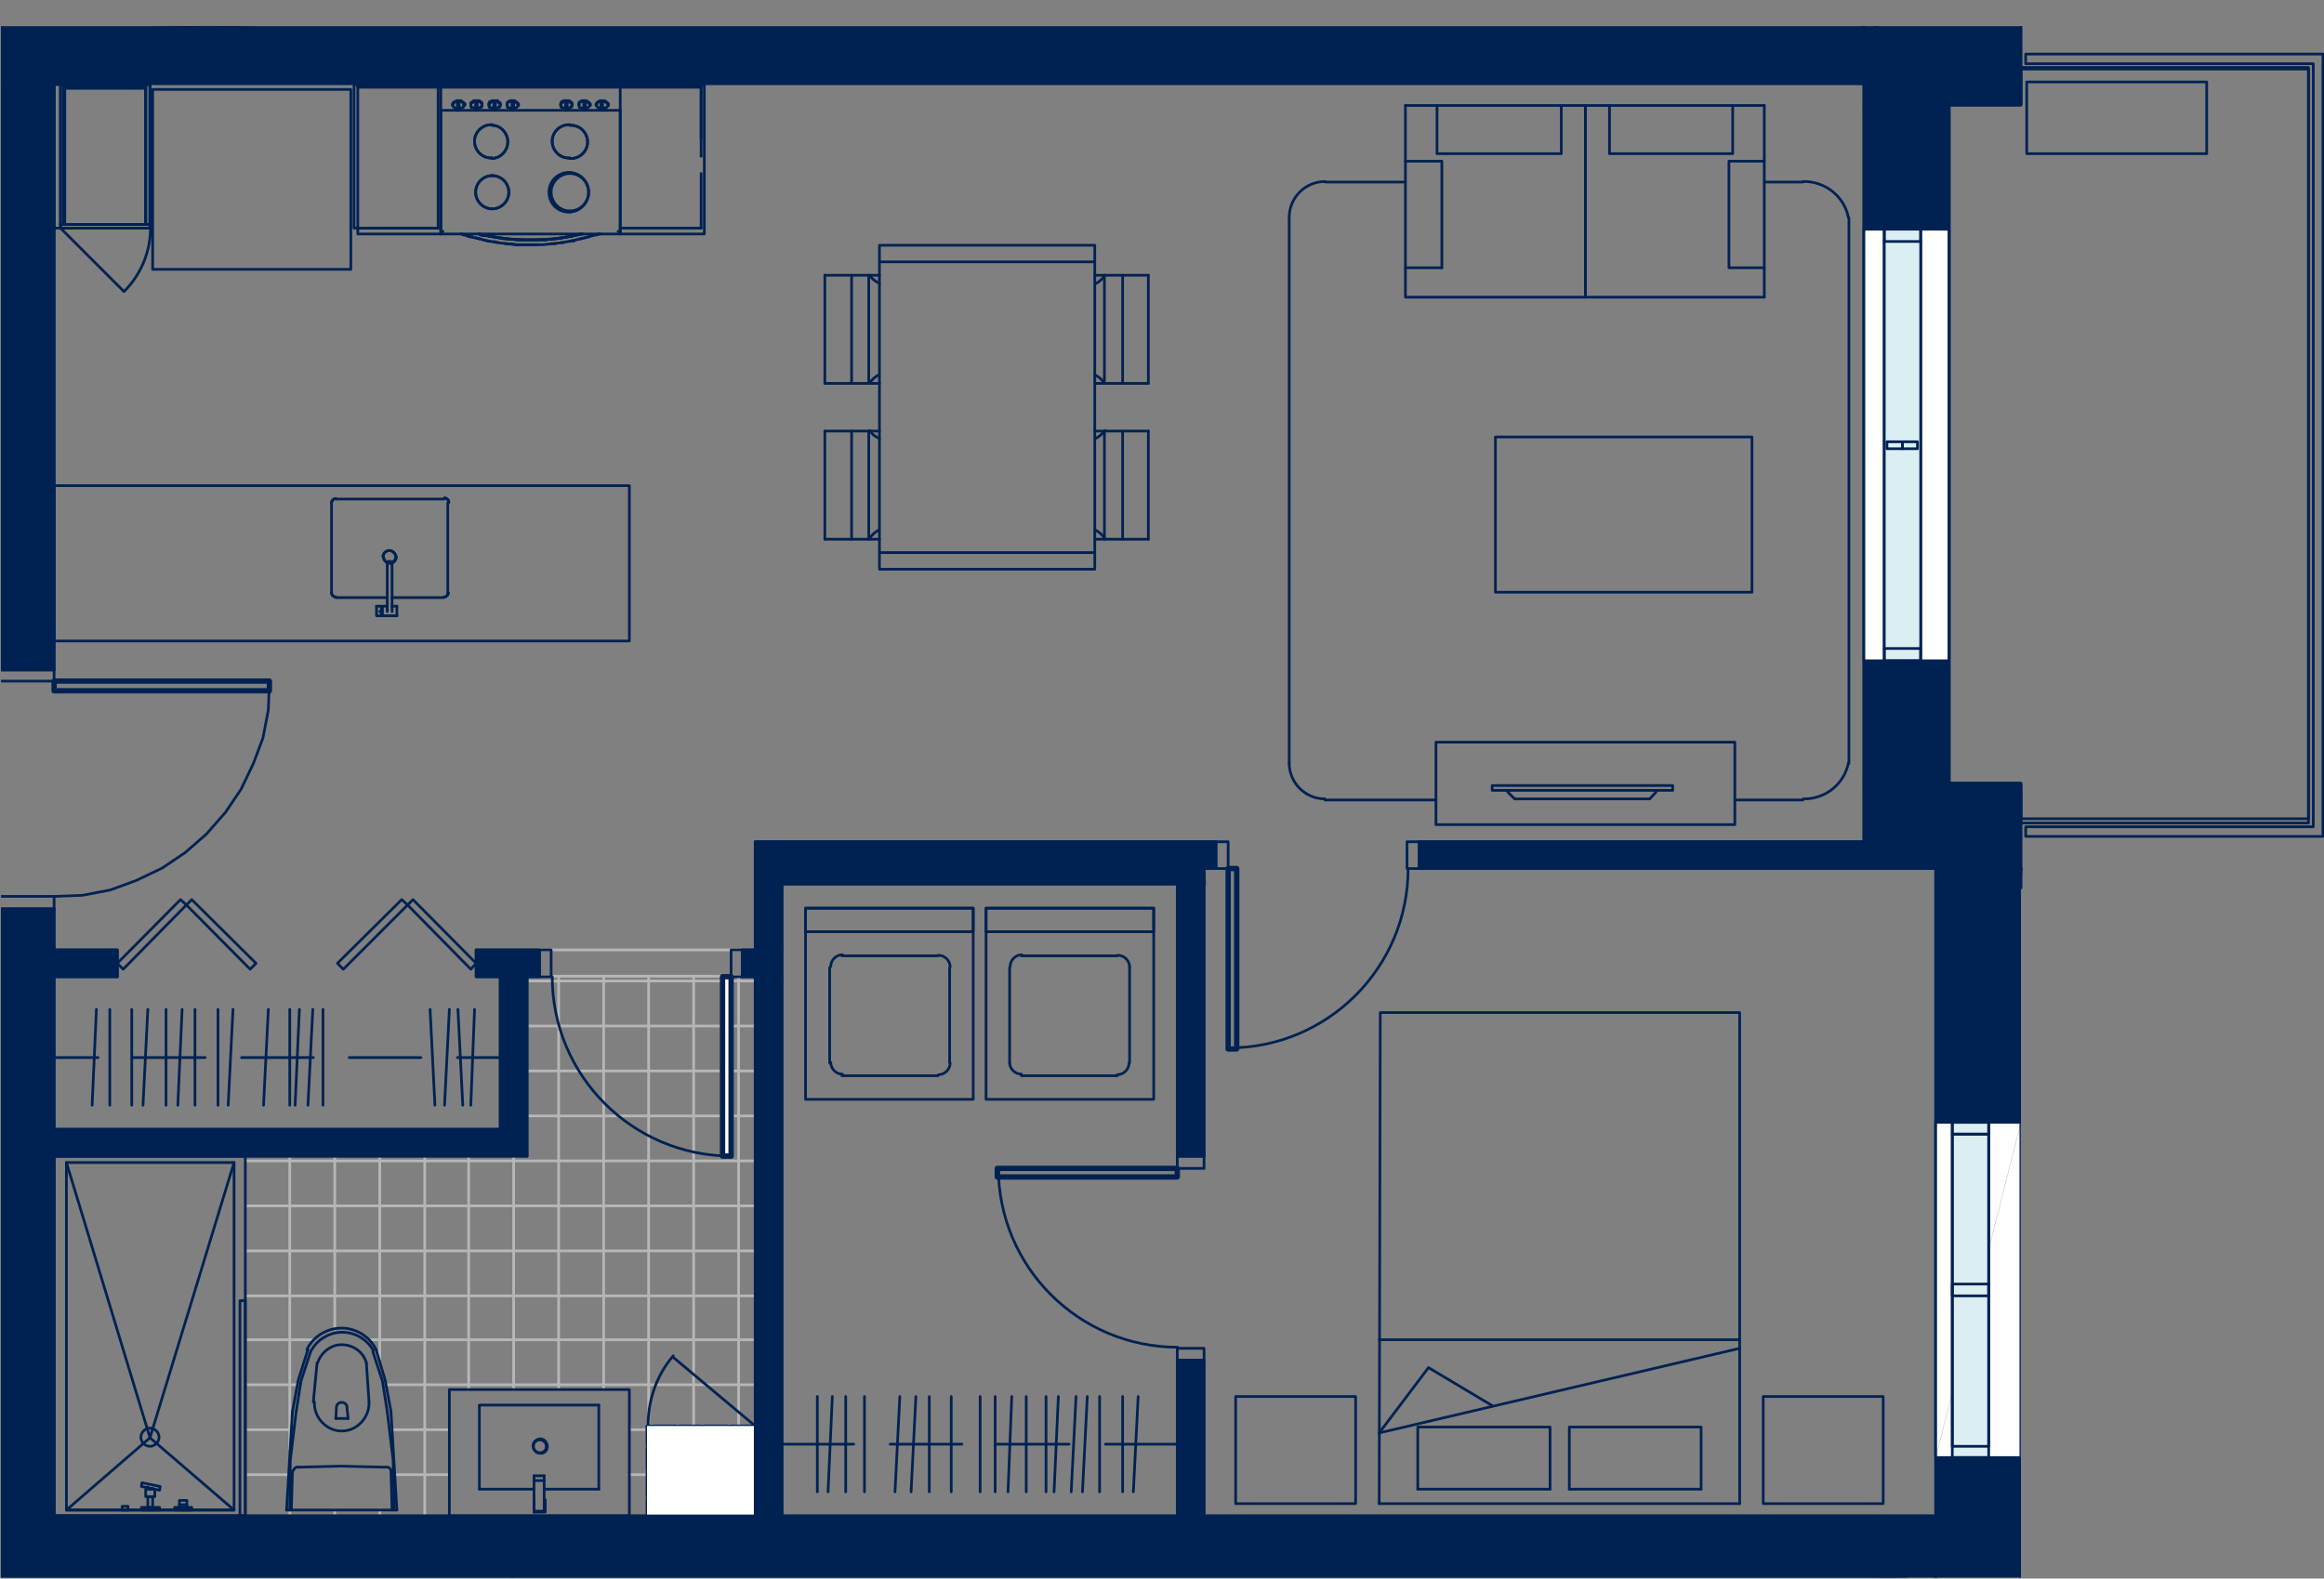 <?xml version="1.0" encoding="UTF-8"?> <!-- Generator: Adobe Illustrator 25.2.3, SVG Export Plug-In . SVG Version: 6.00 Build 0) --> <svg xmlns="http://www.w3.org/2000/svg" xmlns:xlink="http://www.w3.org/1999/xlink" version="1.1" id="Calque_1" x="0px" y="0px" viewBox="0 0 433.9 294.8" style="enable-background:new 0 0 433.9 294.8;" xml:space="preserve"><rect x="0" y="0" width="433.9" height="294.8" fill="#808080" stroke="none"/> <style type="text/css"> .st0{clip-path:url(#SVGID_2_);} .st1{fill:none;stroke:#B7B6B6;stroke-width:0.5;stroke-linecap:round;stroke-linejoin:round;} .st2{fill:none;stroke:#002252;stroke-width:0.5;stroke-linecap:round;stroke-linejoin:round;} .st3{fill:#FFFFFF;stroke:#002252;stroke-linecap:round;stroke-linejoin:round;} .st4{fill:none;stroke:#002252;stroke-linecap:round;stroke-linejoin:round;} .st5{fill:none;stroke:#C1BB50;stroke-width:0.72;stroke-linecap:round;stroke-linejoin:round;} .st6{fill:#002252;} .st7{fill:none;} .st8{fill:#FFFFFF;} .st9{fill:#DBEEF1;stroke:#002252;stroke-width:0.5;stroke-linecap:round;stroke-linejoin:round;} </style> <g id="Calque_2_1_"> <g id="Calque_1-2"> <g> <g> <defs> <polyline id="SVGID_1_" points="377.3,294.6 377.3,166 436.2,166.2 436.2,0.2 377.8,0.2 377.8,4.9 0.2,4.9 0.2,294.6 377.3,294.6 "></polyline> </defs> <clipPath id="SVGID_2_"> <use xlink:href="#SVGID_1_" style="overflow:visible;"></use> </clipPath> <g class="st0"> <line class="st1" x1="45.8" y1="216.8" x2="141" y2="216.8"></line> <line class="st1" x1="45.8" y1="225.2" x2="71.1" y2="225.2"></line> <polyline class="st1" points="71.1,225.2 96.8,225.2 141,225.2 "></polyline> <line class="st1" x1="45.8" y1="233.6" x2="71.1" y2="233.6"></line> <polyline class="st1" points="141,233.6 96.8,233.6 70.9,233.6 "></polyline> <polyline class="st1" points="141,242 109,242 58.4,242 45.8,242 "></polyline> <line class="st1" x1="45.8" y1="250.2" x2="58.7" y2="250.2"></line> <line class="st1" x1="68.9" y1="250.2" x2="141" y2="250.2"></line> <line class="st1" x1="45.8" y1="258.6" x2="55.5" y2="258.6"></line> <line class="st1" x1="72.1" y1="258.6" x2="141" y2="258.6"></line> <line class="st1" x1="45.8" y1="267" x2="54.2" y2="267"></line> <line class="st1" x1="117.5" y1="267" x2="141" y2="267"></line> <line class="st1" x1="73.2" y1="267" x2="83.9" y2="267"></line> <line class="st1" x1="45.8" y1="275.4" x2="53.7" y2="275.4"></line> <line class="st1" x1="117.5" y1="275.4" x2="141" y2="275.4"></line> <line class="st1" x1="73.9" y1="275.4" x2="83.9" y2="275.4"></line> <line class="st1" x1="54.1" y1="283.1" x2="54.1" y2="282"></line> <line class="st1" x1="54.1" y1="270.6" x2="54.1" y2="215.9"></line> <line class="st1" x1="62.5" y1="283.1" x2="62.5" y2="282"></line> <polyline class="st1" points="62.5,248.2 62.5,243.8 62.5,233.6 62.5,215.9 "></polyline> <line class="st1" x1="70.9" y1="283.1" x2="70.9" y2="282"></line> <polyline class="st1" points="70.9,215.9 70.9,233.6 70.9,243.8 70.9,253.8 "></polyline> <polyline class="st1" points="79.3,215.9 79.3,218 79.3,243.8 79.3,283.1 "></polyline> <polyline class="st1" points="87.5,259.5 87.5,243.8 87.5,218 87.5,215.9 "></polyline> <polyline class="st1" points="95.9,215.9 95.9,218 95.9,243.8 95.9,259.5 "></polyline> <polyline class="st1" points="104.3,259.5 104.3,243.8 104.3,233.6 104.3,215.9 "></polyline> <line class="st1" x1="112.7" y1="259.5" x2="112.7" y2="215.9"></line> <line class="st1" x1="121.1" y1="283.1" x2="121.1" y2="215.9"></line> <line class="st1" x1="129.5" y1="283.1" x2="129.5" y2="215.9"></line> <line class="st1" x1="137.9" y1="283.1" x2="137.9" y2="215.9"></line> <line class="st1" x1="137.9" y1="3.7" x2="137.9" y2="0.2"></line> <line class="st1" x1="146.3" y1="3.7" x2="146.3" y2="2.6"></line> <line class="st1" x1="154.7" y1="3.7" x2="154.7" y2="2.6"></line> <line class="st1" x1="163.1" y1="3.7" x2="163.1" y2="0.2"></line> <polyline class="st1" points="100.7,177.4 138.6,177.4 138.6,182.3 100.7,182.3 100.7,177.4 "></polyline> <line class="st1" x1="98.4" y1="183.2" x2="141" y2="183.2"></line> <line class="st1" x1="98.4" y1="191.6" x2="141" y2="191.6"></line> <line class="st1" x1="98.4" y1="200" x2="141" y2="200"></line> <line class="st1" x1="98.4" y1="208.4" x2="141" y2="208.4"></line> <line class="st1" x1="104.3" y1="215.9" x2="104.3" y2="182.4"></line> <line class="st1" x1="112.7" y1="215.9" x2="112.7" y2="182.4"></line> <line class="st1" x1="121.1" y1="215.9" x2="121.1" y2="182.4"></line> <line class="st1" x1="129.5" y1="215.9" x2="129.5" y2="182.4"></line> <line class="st1" x1="137.9" y1="215.9" x2="137.9" y2="182.4"></line> <polyline class="st2" points="29.9,277.6 29.8,278.3 26.4,277.6 26.5,276.9 29.9,277.6 "></polyline> <path class="st2" d="M27.6,277.7c0,0.2,0.3,0.4,0.5,0.4c0.1,0,0.2-0.1,0.3-0.2"></path> <polyline class="st2" points="28.9,279.5 28.9,278.1 27.2,278.1 27.2,279.5 28.9,279.5 "></polyline> <polyline class="st2" points="28.5,281.5 28.5,279.5 27.6,279.5 27.6,281.5 28.5,281.5 "></polyline> <polyline class="st2" points="29.8,282 29.8,281.5 26.4,281.5 26.4,282 29.8,282 "></polyline> <polyline class="st2" points="33.5,281.5 33.5,280.2 34.9,280.2 34.9,281.5 33.5,281.5 "></polyline> <polyline class="st2" points="32.6,282 32.6,281.5 35.8,281.5 35.8,282 32.6,282 "></polyline> <line class="st2" x1="33.5" y1="281" x2="34.9" y2="281"></line> <polyline class="st2" points="23.9,282 23.9,281.3 22.8,281.3 22.8,282 23.9,282 "></polyline> <path class="st2" d="M28,270.1c0.9,0,1.7-0.8,1.7-1.7c0-0.9-0.8-1.7-1.7-1.7c-0.9,0-1.7,0.8-1.7,1.7S27.1,270.1,28,270.1 L28,270.1"></path> <polyline class="st2" points="43.7,282 28,268.5 12.4,282 "></polyline> <polyline class="st2" points="43.7,217.1 28,268.5 12.4,217.1 "></polyline> <line class="st2" x1="45.8" y1="215.9" x2="10.1" y2="215.9"></line> <line class="st2" x1="45.8" y1="283.1" x2="10.1" y2="283.1"></line> <polyline class="st2" points="45.8,215.9 45.8,283.1 10.1,283.1 10.1,215.9 45.8,215.9 "></polyline> <polyline class="st2" points="43.7,217.1 43.7,282 12.4,282 12.4,217.1 43.7,217.1 "></polyline> <line class="st2" x1="12.4" y1="282" x2="43.7" y2="282"></line> <line class="st2" x1="44.8" y1="283.1" x2="45.8" y2="283.1"></line> <polyline class="st2" points="45.8,242.9 45.8,283.1 44.8,283.1 44.8,242.9 45.8,242.9 "></polyline> <polyline class="st2" points="168.5,0.2 168.5,3.7 201.9,3.7 201.9,0.2 "></polyline> <polyline class="st2" points="173.5,1.5 172.1,1.1 171.2,0.2 "></polyline> <polyline class="st2" points="199.2,0.2 198.4,1.1 196.9,1.5 173.5,1.5 "></polyline> <polyline class="st2" points="169.9,0.2 169.9,3.7 169.2,3.7 169.2,0.2 "></polyline> <polyline class="st3" points="136.5,182.4 134.9,182.4 134.9,215.9 136.5,215.9 136.5,182.4 "></polyline> <path class="st2" d="M103.1,182.4c0,18.5,15,33.5,33.5,33.5"></path> <polyline class="st2" points="138.6,177.4 136.5,177.4 136.5,182.4 138.6,182.4 138.6,177.4 "></polyline> <polyline class="st2" points="102.9,177.4 100.7,177.4 100.7,182.4 102.9,182.4 102.9,177.4 "></polyline> <line class="st2" x1="257.5" y1="267.6" x2="324.8" y2="251.8"></line> <line class="st2" x1="324.8" y1="250.2" x2="257.5" y2="250.2"></line> <polyline class="st2" points="257.5,267.6 266.7,255.4 278.6,262.5 "></polyline> <polyline class="st2" points="293,278.1 293,266.5 317.6,266.5 317.6,278.1 "></polyline> <polyline class="st2" points="289.4,278.1 289.4,266.5 264.7,266.5 264.7,278.1 "></polyline> <polyline class="st2" points="324.8,280.8 324.8,189.1 257.7,189.1 257.5,280.8 "></polyline> <polyline class="st2" points="253.1,260.8 230.7,260.8 230.7,280.8 253.1,280.8 253.1,260.8 "></polyline> <polyline class="st2" points="329.2,260.8 351.6,260.8 351.6,280.8 329.2,280.8 329.2,260.8 "></polyline> <line class="st2" x1="324.8" y1="280.8" x2="257.5" y2="280.8"></line> <line class="st2" x1="293" y1="278.1" x2="317.6" y2="278.1"></line> <line class="st2" x1="289.4" y1="278.1" x2="264.7" y2="278.1"></line> <line class="st2" x1="173.5" y1="260.8" x2="173.5" y2="278.6"></line> <line class="st2" x1="212.5" y1="260.8" x2="211.6" y2="278.6"></line> <line class="st2" x1="146" y1="269.7" x2="159.4" y2="269.7"></line> <line class="st2" x1="166.2" y1="269.7" x2="179.6" y2="269.7"></line> <line class="st2" x1="186.2" y1="269.7" x2="199.6" y2="269.7"></line> <line class="st2" x1="206.4" y1="269.7" x2="219.8" y2="269.7"></line> <line class="st2" x1="168" y1="260.8" x2="167.1" y2="278.6"></line> <line class="st2" x1="183" y1="260.8" x2="183" y2="278.6"></line> <line class="st2" x1="185.8" y1="260.8" x2="185.8" y2="278.6"></line> <line class="st2" x1="177.6" y1="260.8" x2="177.6" y2="278.6"></line> <line class="st2" x1="188.9" y1="260.8" x2="188.2" y2="278.6"></line> <line class="st2" x1="191.6" y1="260.8" x2="191.6" y2="278.6"></line> <line class="st2" x1="197.6" y1="260.8" x2="196.8" y2="278.6"></line> <line class="st2" x1="195.3" y1="260.8" x2="195.3" y2="278.6"></line> <line class="st2" x1="161.4" y1="260.8" x2="161.4" y2="278.6"></line> <line class="st2" x1="171" y1="260.8" x2="170.1" y2="278.6"></line> <line class="st2" x1="200.9" y1="260.8" x2="200" y2="278.6"></line> <line class="st2" x1="209.6" y1="260.8" x2="209.6" y2="278.6"></line> <line class="st2" x1="203" y1="260.8" x2="202.1" y2="278.6"></line> <line class="st2" x1="205.3" y1="260.8" x2="205.3" y2="278.6"></line> <line class="st2" x1="157.9" y1="260.8" x2="157.9" y2="278.6"></line> <line class="st2" x1="152.6" y1="260.8" x2="152.6" y2="278.6"></line> <line class="st2" x1="155.4" y1="260.8" x2="154.6" y2="278.6"></line> <polyline class="st2" points="150.4,205.3 181.7,205.3 181.7,169.6 150.4,169.6 150.4,205.3 "></polyline> <polyline class="st2" points="181.7,169.6 150.4,169.6 150.4,174 181.7,174 181.7,169.6 "></polyline> <path class="st2" d="M177.4,180.6c0-1.2-1-2.2-2.2-2.2"></path> <line class="st2" x1="177.3" y1="180.7" x2="177.3" y2="198.5"></line> <path class="st2" d="M175.2,200.7c1.2,0,2.2-1,2.2-2.2"></path> <line class="st2" x1="175.1" y1="200.9" x2="157.2" y2="200.9"></line> <path class="st2" d="M155.1,198.4c0,1.2,1,2.2,2.2,2.2l0,0"></path> <line class="st2" x1="154.9" y1="198.5" x2="154.9" y2="180.7"></line> <path class="st2" d="M157.3,178.3c-1.2,0-2.2,1-2.2,2.2l0,0"></path> <line class="st2" x1="157.2" y1="178.5" x2="175.1" y2="178.5"></line> <polyline class="st2" points="184.1,205.3 215.4,205.3 215.4,169.6 184.1,169.6 184.1,205.3 "></polyline> <polyline class="st2" points="215.4,169.6 184.1,169.6 184.1,174 215.4,174 215.4,169.6 "></polyline> <path class="st2" d="M210.9,180.6c0-1.2-1-2.2-2.2-2.2l0,0"></path> <line class="st2" x1="210.9" y1="180.7" x2="210.9" y2="198.5"></line> <path class="st2" d="M208.6,200.7c1.2,0,2.2-1,2.2-2.2l0,0"></path> <line class="st2" x1="208.6" y1="200.9" x2="190.7" y2="200.9"></line> <path class="st2" d="M188.5,198.4c0,1.2,1,2.2,2.2,2.2"></path> <line class="st2" x1="188.5" y1="198.5" x2="188.5" y2="180.7"></line> <path class="st2" d="M190.8,178.3c-1.2,0-2.2,1-2.2,2.2"></path> <line class="st2" x1="190.7" y1="178.5" x2="208.6" y2="178.5"></line> <line class="st2" x1="36.4" y1="188.5" x2="36.4" y2="206.4"></line> <line class="st2" x1="10.1" y1="197.5" x2="18.3" y2="197.5"></line> <line class="st2" x1="24.9" y1="197.5" x2="38.3" y2="197.5"></line> <line class="st2" x1="45.1" y1="197.5" x2="58.5" y2="197.5"></line> <line class="st2" x1="65.2" y1="197.5" x2="78.6" y2="197.5"></line> <line class="st2" x1="85.4" y1="197.5" x2="93.4" y2="197.5"></line> <line class="st2" x1="43.5" y1="188.5" x2="42.6" y2="206.4"></line> <line class="st2" x1="40.7" y1="188.5" x2="40.7" y2="206.4"></line> <line class="st2" x1="50.1" y1="188.5" x2="49.2" y2="206.4"></line> <line class="st2" x1="54.1" y1="188.5" x2="54.1" y2="206.4"></line> <line class="st2" x1="58.4" y1="188.5" x2="57.5" y2="206.4"></line> <line class="st2" x1="55.9" y1="188.5" x2="55.1" y2="206.4"></line> <line class="st2" x1="60.3" y1="188.5" x2="60.3" y2="206.4"></line> <line class="st2" x1="31" y1="188.5" x2="31" y2="206.4"></line> <line class="st2" x1="34" y1="188.5" x2="33.2" y2="206.4"></line> <polyline class="st2" points="75,168 76.1,169 64.1,181 63,179.9 75,168 "></polyline> <polyline class="st2" points="77.1,168 76.1,169 87.9,181 88.9,179.9 77.1,168 "></polyline> <polyline class="st2" points="35.8,168 34.8,169 46.7,181 47.8,179.9 35.8,168 "></polyline> <polyline class="st2" points="33.7,168 34.8,169 23,181 21.9,179.9 33.7,168 "></polyline> <line class="st2" x1="83.9" y1="188.5" x2="83" y2="206.4"></line> <line class="st2" x1="88.6" y1="188.5" x2="87.9" y2="206.4"></line> <line class="st2" x1="27.6" y1="188.5" x2="26.7" y2="206.4"></line> <line class="st2" x1="24.6" y1="188.5" x2="24.6" y2="206.4"></line> <line class="st2" x1="18" y1="188.5" x2="17.2" y2="206.4"></line> <line class="st2" x1="20.5" y1="188.5" x2="20.5" y2="206.4"></line> <path class="st2" d="M164.1,70c-0.7,0.3-1.3,0.9-1.8,1.6"></path> <path class="st2" d="M162.4,51.4c0.4,0.7,1.1,1.2,1.8,1.5"></path> <polyline class="st2" points="164.2,51.4 162.2,51.4 159,51.4 157.1,51.4 154,51.4 "></polyline> <polyline class="st2" points="164.2,71.6 162.2,71.6 159,71.6 157.1,71.6 154,71.6 "></polyline> <line class="st2" x1="159" y1="51.4" x2="159" y2="71.6"></line> <line class="st2" x1="162.2" y1="51.4" x2="162.2" y2="71.6"></line> <line class="st2" x1="154" y1="51.4" x2="154" y2="71.6"></line> <path class="st2" d="M164.1,99c-0.7,0.3-1.3,0.9-1.8,1.6"></path> <path class="st2" d="M162.4,80.4c0.4,0.7,1.1,1.2,1.8,1.5"></path> <polyline class="st2" points="164.2,80.5 162.2,80.5 159,80.5 157.1,80.5 154,80.5 "></polyline> <polyline class="st2" points="164.2,100.7 162.2,100.7 159,100.7 157.1,100.7 154,100.7 "></polyline> <line class="st2" x1="159" y1="80.5" x2="159" y2="100.7"></line> <line class="st2" x1="162.2" y1="80.5" x2="162.2" y2="100.7"></line> <line class="st2" x1="154" y1="80.5" x2="154" y2="100.7"></line> <line class="st2" x1="204.4" y1="48.9" x2="164.2" y2="48.9"></line> <line class="st2" x1="204.4" y1="103.2" x2="164.2" y2="103.2"></line> <polyline class="st2" points="204.4,45.8 164.2,45.8 164.2,106.3 204.4,106.3 204.4,45.8 "></polyline> <path class="st2" d="M206.2,71.6c-0.4-0.7-1-1.2-1.8-1.6"></path> <path class="st2" d="M204.5,53c0.7-0.3,1.3-0.9,1.8-1.6"></path> <polyline class="st2" points="204.4,51.4 206.2,51.4 209.6,51.4 211.4,51.4 214.4,51.4 "></polyline> <polyline class="st2" points="204.4,71.6 206.2,71.6 209.6,71.6 211.4,71.6 214.4,71.6 "></polyline> <line class="st2" x1="209.6" y1="51.4" x2="209.6" y2="71.6"></line> <line class="st2" x1="206.2" y1="51.4" x2="206.2" y2="71.6"></line> <line class="st2" x1="214.4" y1="51.4" x2="214.4" y2="71.6"></line> <path class="st2" d="M206.2,100.5c-0.4-0.7-1.1-1.2-1.8-1.6"></path> <path class="st2" d="M204.5,81.9c0.7-0.3,1.3-0.9,1.8-1.5"></path> <polyline class="st2" points="204.4,80.5 206.2,80.5 209.6,80.5 211.4,80.5 214.4,80.5 "></polyline> <polyline class="st2" points="204.4,100.7 206.2,100.7 209.6,100.7 211.4,100.7 214.4,100.7 "></polyline> <line class="st2" x1="209.6" y1="80.5" x2="209.6" y2="100.7"></line> <line class="st2" x1="206.2" y1="80.5" x2="206.2" y2="100.7"></line> <line class="st2" x1="214.4" y1="80.5" x2="214.4" y2="100.7"></line> <polyline class="st2" points="268.1,138.6 323.9,138.6 323.9,154 268.1,154 268.1,138.6 "></polyline> <line class="st2" x1="268.1" y1="149.4" x2="247.4" y2="149.4"></line> <path class="st2" d="M240.7,142.5c0,3.7,3,6.7,6.7,6.7"></path> <line class="st2" x1="240.7" y1="142.6" x2="240.7" y2="40.7"></line> <path class="st2" d="M247.4,33.9c-3.7,0-6.7,3-6.7,6.7"></path> <line class="st2" x1="247.4" y1="34" x2="262.4" y2="34"></line> <polyline class="st2" points="279.2,81.6 279.2,110.6 327.1,110.6 327.1,81.6 279.2,81.6 "></polyline> <line class="st2" x1="323.9" y1="149.4" x2="336.6" y2="149.4"></line> <path class="st2" d="M336.6,149.2c4.1,0.1,7.7-2.7,8.5-6.7"></path> <line class="st2" x1="345.2" y1="142.6" x2="345.2" y2="40.7"></line> <path class="st2" d="M345.1,40.6c-0.8-4-4.4-6.8-8.5-6.7"></path> <line class="st2" x1="336.6" y1="34" x2="329.4" y2="34"></line> <polyline class="st2" points="278.6,147.6 312.3,147.6 312.3,146.7 278.6,146.7 278.6,147.6 "></polyline> <polyline class="st2" points="309.2,147.6 309.2,147.9 308,149.2 295.3,149.2 282.8,149.2 281.5,147.9 281.5,147.6 "></polyline> <polyline class="st4" points="229.3,162.2 230.9,162.2 230.9,195.9 229.3,195.9 229.3,162.2 "></polyline> <path class="st2" d="M229.4,195.7c18.5,0,33.5-15,33.5-33.5"></path> <polyline class="st2" points="227,157.2 229.3,157.2 229.3,162.2 227,162.2 227,157.2 "></polyline> <polyline class="st2" points="262.7,157.2 265,157.2 265,162.2 262.7,162.2 262.7,157.2 "></polyline> <polyline class="st4" points="10.1,127.2 10.1,129 50.3,129 50.3,127.2 10.1,127.2 "></polyline> <polyline class="st2" points="50.3,127.2 50.1,132.6 49.1,137.8 47.3,142.6 45,147.4 42.1,151.7 38.5,155.8 34.6,159.2 30.3,162.1 25.5,164.4 20.6,166.2 15.4,167.2 10.1,167.4 "></polyline> <polyline class="st2" points="0.2,127.2 10.1,127.2 10.1,125.1 0.2,125.1 "></polyline> <polyline class="st2" points="0.2,169.8 10.1,169.8 10.1,167.4 0.2,167.4 "></polyline> <line class="st2" x1="95.6" y1="287.4" x2="95.6" y2="294.5"></line> <line class="st2" x1="73.2" y1="282" x2="73" y2="274.7"></line> <line class="st2" x1="68.9" y1="261.8" x2="68.4" y2="254.5"></line> <line class="st2" x1="65" y1="264.9" x2="64.8" y2="263.1"></line> <line class="st2" x1="74.1" y1="282" x2="53.5" y2="282"></line> <path class="st2" d="M73,274.6c-0.1-0.4-0.5-0.7-0.9-0.6"></path> <line class="st2" x1="74.1" y1="282" x2="73" y2="263.6"></line> <polyline class="st2" points="73.6,282 73.4,272.7 72.3,263.6 "></polyline> <polyline class="st2" points="73,263.6 71.9,257.7 70.2,252 "></polyline> <polyline class="st2" points="72.3,263.6 71.4,257.9 69.6,252.4 "></polyline> <polyline class="st2" points="55.3,263.6 54.2,272.7 54.1,282 "></polyline> <line class="st2" x1="54.6" y1="263.6" x2="53.5" y2="282"></line> <line class="st2" x1="62.7" y1="264.9" x2="62.8" y2="263.1"></line> <line class="st2" x1="54.4" y1="282" x2="54.6" y2="274.7"></line> <path class="st2" d="M55.7,274c-0.4-0.1-0.8,0.2-0.9,0.6"></path> <polyline class="st2" points="58,252.4 56.2,257.9 55.3,263.6 "></polyline> <polyline class="st2" points="57.5,252 55.7,257.7 54.6,263.6 "></polyline> <line class="st2" x1="58.5" y1="261.8" x2="59.2" y2="254.5"></line> <polyline class="st2" points="71.9,274 63.7,273.8 55.5,274 "></polyline> <path class="st2" d="M58.7,261.8c-0.1,1.9,0.9,3.7,2.5,4.7s3.6,1,5.2,0s2.6-2.8,2.5-4.7"></path> <path class="st2" d="M68.4,254.5c-0.7-2.5-3.4-3.9-5.9-3.2c-1.5,0.5-2.7,1.7-3.2,3.2"></path> <path class="st2" d="M64.8,262.9c0-0.6-0.4-1-1-1s-1,0.4-1,1"></path> <path class="st2" d="M69.7,252.2c-1.8-3.2-5.9-4.4-9.1-2.5c-1.1,0.6-1.9,1.5-2.5,2.5"></path> <path class="st2" d="M70.2,252c-1.8-3.6-6.2-5-9.7-3.2c-1.4,0.7-2.5,1.8-3.2,3.2"></path> <line class="st2" x1="62.7" y1="264.9" x2="65" y2="264.9"></line> <line class="st2" x1="296" y1="55.5" x2="296" y2="19.7"></line> <polyline class="st2" points="269.2,50 269.2,30.1 262.4,30.1 "></polyline> <polyline class="st2" points="268.3,19.7 268.3,28.7 291.5,28.7 291.5,19.7 "></polyline> <polyline class="st2" points="329.4,55.5 262.4,55.5 262.4,19.7 "></polyline> <line class="st2" x1="296" y1="19.7" x2="296" y2="55.5"></line> <line class="st2" x1="269.2" y1="50" x2="262.4" y2="50"></line> <line class="st2" x1="329.4" y1="19.7" x2="262.4" y2="19.7"></line> <polyline class="st2" points="329.4,50 322.8,50 322.8,30.1 329.4,30.1 "></polyline> <polyline class="st2" points="323.5,19.7 323.5,28.7 300.5,28.7 300.5,19.7 "></polyline> <line class="st2" x1="329.4" y1="19.7" x2="329.4" y2="55.5"></line> <line class="st2" x1="85.5" y1="188.5" x2="86.4" y2="206.4"></line> <line class="st2" x1="80.3" y1="188.5" x2="81.2" y2="206.4"></line> <line class="st2" x1="161.2" y1="2.6" x2="161" y2="0.2"></line> <polyline class="st2" points="161.9,0.2 162.1,2.6 141.3,2.6 "></polyline> <line class="st2" x1="161.5" y1="2.6" x2="161.4" y2="0.2"></line> <line class="st2" x1="142" y1="0.2" x2="141.9" y2="2.6"></line> <line class="st2" x1="141.5" y1="0.2" x2="141.3" y2="2.6"></line> <line class="st2" x1="142.2" y1="2.6" x2="142.4" y2="0.2"></line> <line class="st2" x1="220.5" y1="0.2" x2="220.5" y2="3.7"></line> <line class="st2" x1="264.5" y1="0.2" x2="264.5" y2="1.5"></line> <line class="st2" x1="331.6" y1="1.5" x2="331.6" y2="0.2"></line> <polyline class="st2" points="237.7,0.2 237.7,1.5 260,1.5 260,0.2 "></polyline> <polyline class="st2" points="358.6,0.2 358.6,1.5 336,1.5 336,0.2 "></polyline> <line class="st2" x1="331.6" y1="1.5" x2="264.5" y2="1.5"></line> <polyline class="st4" points="219.8,218.2 219.8,219.8 186.2,219.8 186.2,218.2 219.8,218.2 "></polyline> <path class="st2" d="M186.4,218.1c0,18.5,15,33.5,33.5,33.5"></path> <polyline class="st2" points="224.8,215.9 224.8,218.2 219.8,218.2 219.8,215.9 224.8,215.9 "></polyline> <polyline class="st2" points="224.8,251.8 224.8,254 219.8,254 219.8,251.8 224.8,251.8 "></polyline> <polyline class="st2" points="10.1,0.2 10.1,2.2 0.2,2.2 "></polyline> <path class="st2" d="M73.9,103.9c-0.1-0.6-0.6-1.1-1.3-1.1c-0.6,0.1-1,0.5-1.1,1.1"></path> <path class="st2" d="M71.6,103.9c-0.1,0.6,0.4,1.2,1.1,1.3s1.2-0.4,1.3-1.1c0-0.1,0-0.1,0-0.2"></path> <line class="st2" x1="70.9" y1="114.2" x2="70.9" y2="114.2"></line> <line class="st2" x1="71.2" y1="113.2" x2="70.3" y2="113.2"></line> <polyline class="st2" points="70.3,113.2 70.3,115 71.2,115 71.2,113.2 "></polyline> <line class="st2" x1="71.4" y1="113.4" x2="71.2" y2="113.4"></line> <line class="st2" x1="71.2" y1="115" x2="71.4" y2="115"></line> <polyline class="st2" points="72.3,105.4 72.3,105.6 72.3,105.7 72.3,105.9 72.3,106.1 72.3,106.3 72.3,106.5 72.3,106.6 72.3,106.8 72.3,107 72.3,107.2 72.3,107.3 72.3,107.5 72.3,107.7 72.3,107.9 72.3,108.1 72.3,108.2 72.3,108.4 72.3,108.6 72.3,108.8 72.3,109 72.3,109.1 72.3,109.3 72.3,109.5 72.3,109.7 72.3,109.8 72.3,110 72.3,110.2 72.3,110.4 72.3,110.6 72.3,110.8 72.3,110.9 72.3,111.1 72.3,111.3 72.3,111.5 72.3,111.6 72.3,111.8 72.3,112 72.3,112.2 72.3,112.4 72.3,112.5 72.3,112.7 72.3,112.9 72.3,113.1 72.3,113.2 72.3,113.4 72.3,113.6 72.3,113.8 72.3,114 72.3,114.2 "></polyline> <polyline class="st2" points="73.2,114.2 73.2,114 73.2,113.8 73.2,113.6 73.2,113.4 73.2,113.2 73.2,113.1 73.2,112.9 73.2,112.7 73.2,112.5 73.2,112.4 73.2,112.2 73.2,112 73.2,111.8 73.2,111.6 73.2,111.5 73.2,111.3 73.2,111.1 73.2,110.9 73.2,110.8 73.2,110.6 73.2,110.4 73.2,110.2 73.2,110 73.2,109.8 73.2,109.7 73.2,109.5 73.2,109.3 73.2,109.1 73.2,109 73.2,108.8 73.2,108.6 73.2,108.4 73.2,108.2 73.2,108.1 73.2,107.9 73.2,107.7 73.2,107.5 73.2,107.3 73.2,107.2 73.2,107 73.2,106.8 73.2,106.6 73.2,106.5 73.2,106.3 73.2,106.1 73.2,105.9 73.2,105.7 73.2,105.6 73.2,105.4 "></polyline> <path class="st2" d="M73.2,105.2c0-0.2-0.3-0.4-0.5-0.4s-0.3,0.2-0.4,0.4"></path> <line class="st2" x1="71.4" y1="115" x2="74.1" y2="115"></line> <line class="st2" x1="74.1" y1="113.2" x2="73.2" y2="113.2"></line> <polyline class="st2" points="72.3,113.2 71.4,113.2 71.4,115 "></polyline> <line class="st2" x1="74.1" y1="113.2" x2="74.1" y2="115"></line> <path class="st2" d="M73.1,105c0.5-0.1,0.8-0.6,0.8-1.1"></path> <path class="st2" d="M71.6,103.9c0,0.5,0.3,1,0.8,1.1"></path> <path class="st2" d="M73.9,103.9c-0.1-0.6-0.6-1.1-1.3-1.1c-0.6,0.1-1,0.5-1.1,1.1"></path> <path class="st2" d="M61.9,110.7c0,0.4,0.4,0.8,0.8,0.8l0,0"></path> <path class="st2" d="M82.9,111.5c0.4,0,0.8-0.4,0.8-0.8l0,0"></path> <path class="st2" d="M83.8,93.8c0-0.4-0.4-0.8-0.8-0.8l0,0"></path> <path class="st2" d="M62.7,93.1c-0.4,0-0.8,0.4-0.8,0.8l0,0"></path> <polyline class="st2" points="10.1,90.7 10.1,119.7 117.5,119.7 117.5,90.7 10.1,90.7 "></polyline> <line class="st2" x1="83.6" y1="93.9" x2="83.6" y2="110.8"></line> <path class="st2" d="M82.9,111.5c0.4,0,0.8-0.4,0.8-0.8l0,0"></path> <line class="st2" x1="82.9" y1="111.6" x2="73.2" y2="111.6"></line> <line class="st2" x1="72.3" y1="111.6" x2="62.7" y2="111.6"></line> <path class="st2" d="M61.9,110.7c0,0.4,0.4,0.8,0.8,0.8l0,0"></path> <line class="st2" x1="61.9" y1="110.8" x2="61.9" y2="93.9"></line> <path class="st2" d="M62.7,93.1c-0.4,0-0.8,0.4-0.8,0.8l0,0"></path> <line class="st2" x1="62.7" y1="93.2" x2="82.9" y2="93.2"></line> <path class="st2" d="M83.8,93.8c0-0.4-0.4-0.8-0.8-0.8l0,0"></path> <line class="st2" x1="130.9" y1="15.8" x2="130.9" y2="29.2"></line> <line class="st2" x1="130.9" y1="15.8" x2="130.9" y2="25.8"></line> <line class="st2" x1="130.9" y1="32.4" x2="130.9" y2="42.6"></line> <line class="st2" x1="28" y1="41.9" x2="11.3" y2="41.9"></line> <line class="st2" x1="12.1" y1="15.8" x2="12.1" y2="41.9"></line> <line class="st2" x1="27.2" y1="16.5" x2="12.1" y2="16.5"></line> <line class="st2" x1="27.2" y1="41.9" x2="27.2" y2="15.8"></line> <polyline class="st2" points="11.3,42.6 28,42.6 28,15.8 "></polyline> <path class="st2" d="M23.2,54.4c3.1-3.1,4.9-7.4,4.9-11.8"></path> <line class="st2" x1="11.3" y1="42.6" x2="23.1" y2="54.4"></line> <line class="st2" x1="115.8" y1="42.6" x2="130.9" y2="42.6"></line> <line class="st2" x1="67.1" y1="42.6" x2="82.3" y2="42.6"></line> <polyline class="st2" points="11.3,15.8 11.3,42.6 28,42.6 28,15.8 11.3,15.8 "></polyline> <polyline class="st2" points="27.2,16.3 27.2,41.9 11.9,41.9 11.9,16.3 27.2,16.3 "></polyline> <polyline class="st2" points="27.2,16.3 11.9,16.3 11.9,15.8 27.2,15.8 27.2,16.3 "></polyline> <polyline class="st2" points="28,41.9 27.2,41.9 27.2,15.8 28,15.8 28,41.9 "></polyline> <polyline class="st2" points="11.9,15.8 11.9,41.9 11.3,41.9 11.3,15.8 11.9,15.8 "></polyline> <polyline class="st2" points="11.3,41.9 28,41.9 28,42.6 11.3,42.6 11.3,41.9 "></polyline> <polyline class="st2" points="81.8,16.3 81.8,42.6 66.8,42.6 "></polyline> <polyline class="st2" points="130.9,15.8 66.8,15.8 66.8,16.3 130.9,16.3 130.9,15.8 "></polyline> <polyline class="st2" points="66.8,15.8 66.1,15.8 66.1,42.6 66.8,42.6 66.8,15.8 "></polyline> <polyline class="st2" points="11.3,15.8 10.1,15.8 10.1,42.6 11.3,42.6 "></polyline> <line class="st2" x1="131.5" y1="15.8" x2="130.9" y2="15.8"></line> <polyline class="st2" points="115.8,20.6 115.8,43.7 131.5,43.7 131.5,15.8 "></polyline> <polyline class="st2" points="66.8,42.6 66.8,43.7 82.3,43.7 82.3,20.6 "></polyline> <line class="st2" x1="112.2" y1="20.6" x2="112.5" y2="20.6"></line> <polyline class="st2" points="112.5,19 112.5,19.4 112.5,19.7 112.5,20.6 "></polyline> <polyline class="st2" points="112.5,19 112.2,19 112.2,19.4 112.2,19.7 112.2,20.6 "></polyline> <line class="st2" x1="111.3" y1="19.4" x2="111.3" y2="19.6"></line> <line class="st2" x1="113.6" y1="19.6" x2="113.6" y2="19.4"></line> <polyline class="st2" points="111.3,19.6 111.3,19.7 111.5,19.9 111.6,20.1 111.8,20.1 112,20.3 112.2,20.3 "></polyline> <polyline class="st2" points="112.5,20.3 112.9,20.3 112.9,20.1 113.1,20.1 113.2,20.1 113.4,19.9 113.6,19.7 113.6,19.6 113.4,19.4 113.4,19.2 113.2,19.2 113.1,19 112.9,19 112.7,19 112.4,19 112.2,19 112,19 111.8,19 111.6,19.2 111.5,19.2 111.5,19.4 111.3,19.6 "></polyline> <polyline class="st2" points="113.6,19.6 113.6,19.4 113.4,19.2 113.2,19 113.1,19 112.9,18.8 112.7,18.8 112.5,18.8 112.4,18.8 112.2,18.8 112,18.8 111.8,19 111.6,19 111.5,19.2 111.3,19.4 111.3,19.6 "></polyline> <line class="st2" x1="109" y1="20.6" x2="109.3" y2="20.6"></line> <polyline class="st2" points="109.3,19 109.3,19.4 109.3,19.7 109.3,20.6 "></polyline> <polyline class="st2" points="109.3,19 109,19 109,19.4 109,19.7 109,20.6 "></polyline> <line class="st2" x1="108.1" y1="19.4" x2="108.1" y2="19.6"></line> <line class="st2" x1="110.2" y1="19.6" x2="110.2" y2="19.4"></line> <polyline class="st2" points="108.1,19.6 108.1,19.7 108.1,19.9 108.2,20.1 108.4,20.1 108.6,20.1 108.8,20.3 109,20.3 "></polyline> <polyline class="st2" points="109.3,20.3 109.5,20.3 109.7,20.1 109.8,20.1 110,19.9 110.2,19.7 110.2,19.6 110,19.4 110,19.2 109.8,19.2 109.7,19 109.5,19 109.3,19 109.1,19 109,19 108.6,19 108.4,19 108.2,19.2 108.1,19.4 108.1,19.6 "></polyline> <polyline class="st2" points="110.2,19.6 110.2,19.4 110,19.2 109.8,19 109.7,19 109.5,18.8 109.3,18.8 109.1,18.8 109,18.8 108.8,18.8 108.6,18.8 108.4,19 108.2,19 108.1,19.2 108.1,19.4 108.1,19.6 "></polyline> <line class="st2" x1="105.6" y1="20.6" x2="105.9" y2="20.6"></line> <polyline class="st2" points="105.9,19 105.9,19.4 105.9,19.7 105.9,20.6 "></polyline> <polyline class="st2" points="105.9,19 105.6,19 105.6,19.4 105.6,19.7 105.6,20.6 "></polyline> <line class="st2" x1="104.7" y1="19.4" x2="104.7" y2="19.6"></line> <line class="st2" x1="106.8" y1="19.6" x2="106.8" y2="19.4"></line> <polyline class="st2" points="104.7,19.6 104.7,19.7 104.7,19.9 104.8,19.9 104.8,20.1 105,20.1 105.2,20.1 105.4,20.3 105.6,20.3 "></polyline> <polyline class="st2" points="105.9,20.3 106.1,20.3 106.3,20.1 106.5,20.1 106.6,20.1 106.6,19.9 106.8,19.9 106.8,19.7 106.8,19.6 106.8,19.4 106.6,19.2 106.5,19.2 106.3,19 106.1,19 105.9,19 105.7,19 105.6,19 105.4,19 105.2,19 105,19.2 104.8,19.2 104.7,19.4 104.7,19.6 "></polyline> <polyline class="st2" points="106.8,19.6 106.8,19.4 106.8,19.2 106.6,19.2 106.6,19 106.5,19 106.3,18.8 106.1,18.8 105.9,18.8 105.6,18.8 105.4,18.8 105.2,18.8 105,19 104.8,19 104.8,19.2 104.7,19.2 104.7,19.4 104.7,19.6 "></polyline> <line class="st2" x1="95.6" y1="20.6" x2="95.9" y2="20.6"></line> <polyline class="st2" points="95.9,19 95.9,19.4 95.9,19.7 95.9,20.6 "></polyline> <polyline class="st2" points="95.9,19 95.6,19 95.6,19.4 95.6,19.7 95.6,20.6 "></polyline> <line class="st2" x1="94.7" y1="19.4" x2="94.7" y2="19.6"></line> <line class="st2" x1="96.8" y1="19.6" x2="96.8" y2="19.4"></line> <polyline class="st2" points="94.7,19.6 94.7,19.7 94.7,19.9 94.8,20.1 95,20.1 95.2,20.1 95.4,20.3 95.6,20.3 "></polyline> <polyline class="st2" points="95.9,20.3 96.1,20.3 96.3,20.1 96.4,20.1 96.6,19.9 96.8,19.7 96.8,19.6 96.6,19.4 96.6,19.2 96.4,19.2 96.3,19 96.1,19 95.9,19 95.7,19 95.4,19 95.2,19 95,19 94.8,19.2 94.7,19.4 94.7,19.6 "></polyline> <polyline class="st2" points="96.8,19.6 96.8,19.4 96.6,19.2 96.4,19 96.3,19 96.1,18.8 95.9,18.8 95.7,18.8 95.6,18.8 95.4,18.8 95.2,18.8 95,19 94.8,19 94.7,19.2 94.7,19.4 94.7,19.6 "></polyline> <line class="st2" x1="92.2" y1="20.6" x2="92.5" y2="20.6"></line> <polyline class="st2" points="92.5,19 92.5,19.4 92.5,19.7 92.5,20.6 "></polyline> <polyline class="st2" points="92.5,19 92.2,19 92.2,19.4 92.2,19.7 92.2,20.6 "></polyline> <line class="st2" x1="91.3" y1="19.4" x2="91.3" y2="19.6"></line> <line class="st2" x1="93.4" y1="19.6" x2="93.4" y2="19.4"></line> <polyline class="st2" points="91.3,19.6 91.3,19.7 91.3,19.9 91.4,19.9 91.4,20.1 91.6,20.1 91.8,20.1 92,20.3 92.2,20.3 "></polyline> <polyline class="st2" points="92.5,20.3 92.7,20.3 92.9,20.1 93.1,20.1 93.2,20.1 93.2,19.9 93.4,19.9 93.4,19.7 93.4,19.6 93.4,19.4 93.2,19.2 93.1,19.2 92.9,19 92.7,19 92.5,19 92.3,19 92.2,19 92,19 91.6,19 91.6,19.2 91.4,19.2 91.3,19.4 91.3,19.6 "></polyline> <polyline class="st2" points="93.4,19.6 93.4,19.4 93.4,19.2 93.2,19.2 93.1,19 92.9,18.8 92.7,18.8 92.3,18.8 92.2,18.8 92,18.8 91.8,18.8 91.6,19 91.4,19 91.4,19.2 91.3,19.2 91.3,19.4 91.3,19.6 "></polyline> <line class="st2" x1="88.8" y1="20.6" x2="89.1" y2="20.6"></line> <polyline class="st2" points="89.1,19 89.1,19.4 89.1,19.7 89.1,20.6 "></polyline> <polyline class="st2" points="89.1,19 88.8,19 88.8,19.4 88.8,19.7 88.8,20.6 "></polyline> <line class="st2" x1="87.9" y1="19.4" x2="87.9" y2="19.6"></line> <line class="st2" x1="90" y1="19.6" x2="90" y2="19.4"></line> <polyline class="st2" points="87.9,19.6 87.9,19.7 87.9,19.9 88,19.9 88,20.1 88.2,20.1 88.4,20.1 88.6,20.3 88.8,20.3 "></polyline> <polyline class="st2" points="89.1,20.3 89.3,20.3 89.5,20.1 89.7,20.1 89.8,20.1 89.8,19.9 90,19.9 90,19.7 90,19.6 90,19.4 89.8,19.2 89.7,19 89.5,19 89.1,19 88.9,19 88.8,19 88.6,19 88.4,19 88.2,19.2 88,19.2 87.9,19.4 87.9,19.6 "></polyline> <polyline class="st2" points="90,19.6 90,19.4 90,19.2 89.8,19.2 89.8,19 89.7,19 89.5,18.8 89.3,18.8 89.1,18.8 88.9,18.8 88.6,18.8 88.4,18.8 88.2,19 88,19.2 87.9,19.2 87.9,19.4 87.9,19.6 "></polyline> <line class="st2" x1="85.4" y1="20.6" x2="85.7" y2="20.6"></line> <polyline class="st2" points="85.7,19 85.7,19.4 85.7,19.7 85.7,20.6 "></polyline> <polyline class="st2" points="85.7,19 85.4,19 85.4,19.4 85.4,19.7 85.4,20.6 "></polyline> <line class="st2" x1="84.5" y1="19.4" x2="84.5" y2="19.6"></line> <line class="st2" x1="86.8" y1="19.6" x2="86.8" y2="19.4"></line> <polyline class="st2" points="84.5,19.6 84.5,19.7 84.6,19.9 84.8,20.1 85,20.1 85.2,20.3 85.4,20.3 "></polyline> <polyline class="st2" points="85.7,20.3 85.9,20.3 86.1,20.1 86.2,20.1 86.4,20.1 86.6,19.9 86.6,19.7 86.8,19.6 86.6,19.6 86.6,19.4 86.6,19.2 86.4,19.2 86.2,19 86.1,19 85.9,19 85.5,19 85.4,19 85.2,19 85,19 84.8,19.2 84.6,19.2 84.6,19.4 84.5,19.6 "></polyline> <polyline class="st2" points="86.6,19.6 86.8,19.4 86.6,19.4 86.6,19.2 86.4,19 86.2,19 86.1,18.8 85.9,18.8 85.7,18.8 85.5,18.8 85.4,18.8 85.2,18.8 85,19 84.8,19 84.6,19.2 84.5,19.4 84.5,19.6 "></polyline> <path class="st2" d="M106.4,29.6c1.7,0.1,3.2-1.2,3.3-2.9s-1.2-3.2-2.9-3.3c-0.1,0-0.2,0-0.4,0"></path> <path class="st2" d="M106.4,23.3c-1.7-0.1-3.2,1.2-3.3,2.9s1.2,3.2,2.9,3.3c0.1,0,0.2,0,0.4,0"></path> <path class="st2" d="M106.4,29.6c1.7,0.1,3.2-1.2,3.3-2.9s-1.2-3.2-2.9-3.3c-0.1,0-0.2,0-0.4,0"></path> <path class="st2" d="M106.4,23.3c-1.7-0.1-3.2,1.2-3.3,2.9s1.2,3.2,2.9,3.3c0.1,0,0.2,0,0.4,0"></path> <path class="st2" d="M91.9,29.6c1.7-0.1,3-1.6,2.9-3.3c-0.1-1.6-1.4-2.9-2.9-2.9"></path> <path class="st2" d="M91.9,23.3c-1.7-0.1-3.2,1.2-3.3,2.9s1.2,3.2,2.9,3.3c0.1,0,0.2,0,0.4,0"></path> <path class="st2" d="M91.9,29.6c1.7-0.1,3-1.6,2.9-3.3c-0.1-1.6-1.4-2.9-2.9-2.9"></path> <path class="st2" d="M91.9,23.3c-1.7-0.1-3.2,1.2-3.3,2.9s1.2,3.2,2.9,3.3c0.1,0,0.2,0,0.4,0"></path> <path class="st2" d="M106.4,39.6c2-0.1,3.6-1.8,3.5-3.9c-0.1-1.9-1.6-3.4-3.5-3.5"></path> <path class="st2" d="M106.4,32.2c-2-0.1-3.8,1.4-3.9,3.5s1.4,3.8,3.5,3.9c0.1,0,0.3,0,0.4,0"></path> <path class="st2" d="M106.4,39.4c1.9,0,3.5-1.6,3.5-3.5s-1.6-3.5-3.5-3.5"></path> <path class="st2" d="M106.4,32.4c-1.9,0-3.5,1.6-3.5,3.5s1.6,3.5,3.5,3.5l0,0"></path> <path class="st2" d="M91.9,39c1.7,0,3.1-1.4,3.1-3.1c0-1.7-1.4-3.1-3.1-3.1"></path> <path class="st2" d="M91.9,32.8c-1.7,0-3.1,1.4-3.1,3.1s1.4,3.1,3.1,3.1l0,0"></path> <path class="st2" d="M91.9,39c1.7,0,3.1-1.4,3.1-3.1c0-1.7-1.4-3.1-3.1-3.1"></path> <path class="st2" d="M91.9,32.8c-1.7,0-3.1,1.4-3.1,3.1s1.4,3.1,3.1,3.1l0,0"></path> <polyline class="st2" points="108.6,43.7 108.4,43.7 106.8,44.1 105,44.4 103.4,44.6 101.6,44.8 100,44.8 98.2,44.8 96.6,44.8 94.8,44.6 93.2,44.4 91.4,44.1 89.8,43.9 89.5,43.7 "></polyline> <polyline class="st2" points="86.1,43.7 87.7,44.2 89.5,44.6 91.1,45 92.9,45.3 94.5,45.5 96.3,45.7 98.1,45.7 99.8,45.7 101.4,45.7 103.2,45.5 105,45.3 106.6,45 108.4,44.6 110,44.2 111.8,43.7 112,43.7 "></polyline> <polyline class="st2" points="89.3,43.7 94.1,44.6 98.9,44.8 103.9,44.6 108.8,43.7 "></polyline> <line class="st2" x1="108.6" y1="43.7" x2="108.6" y2="43.7"></line> <polyline class="st2" points="108.4,43.7 106.8,44.1 105,44.4 103.4,44.6 101.8,44.8 "></polyline> <polyline class="st2" points="101.6,44.8 100,44.8 98.4,44.8 "></polyline> <polyline class="st2" points="98.2,44.8 96.6,44.8 94.8,44.6 93.2,44.4 91.4,44.1 89.8,43.9 89.5,43.7 "></polyline> <line class="st2" x1="86.1" y1="43.7" x2="86.6" y2="43.9"></line> <polyline class="st2" points="87.3,44.1 87.7,44.2 88.2,44.2 "></polyline> <polyline class="st2" points="88.9,44.4 89.5,44.6 89.7,44.6 "></polyline> <polyline class="st2" points="90.2,44.8 91.1,45 91.4,45 "></polyline> <line class="st2" x1="92.2" y1="45.1" x2="92.9" y2="45.3"></line> <polyline class="st2" points="94.3,45.5 94.5,45.5 94.8,45.5 "></polyline> <polyline class="st2" points="95.4,45.5 96.3,45.7 96.4,45.7 "></polyline> <line class="st2" x1="96.6" y1="45.7" x2="96.8" y2="45.7"></line> <polyline class="st2" points="97,45.7 98.1,45.7 98.4,45.7 "></polyline> <line class="st2" x1="98.6" y1="45.7" x2="98.8" y2="45.7"></line> <line class="st2" x1="99.1" y1="45.7" x2="99.3" y2="45.7"></line> <polyline class="st2" points="99.5,45.7 99.8,45.7 100.4,45.7 "></polyline> <polyline class="st2" points="102.9,45.5 103.2,45.5 103.8,45.5 "></polyline> <polyline class="st2" points="104.7,45.3 105,45.3 105.2,45.3 "></polyline> <polyline class="st2" points="106.3,45.1 106.6,45 107.2,45 "></polyline> <polyline class="st2" points="108.2,44.6 108.4,44.6 110,44.2 "></polyline> <polyline class="st2" points="111.3,43.9 111.8,43.7 112,43.7 "></polyline> <polyline class="st2" points="115.8,20.6 82.3,20.6 82.3,43.7 115.8,43.7 115.8,20.6 "></polyline> <polyline class="st2" points="115.8,16.3 115.8,16.9 115.8,18 115.8,20.6 "></polyline> <polyline class="st2" points="82.3,16.3 82.3,16.9 82.3,18 82.3,20.6 "></polyline> <polyline class="st2" points="82.3,43.7 82.3,43.5 82.5,43.5 82.5,43.3 82.7,43.2 "></polyline> <polyline class="st2" points="115.8,43.7 115.8,43.5 115.6,43.5 115.6,43.3 115.4,43.2 "></polyline> <polyline class="st2" points="65.5,16.7 28.5,16.7 28.5,50.3 65.5,50.3 65.5,16.7 "></polyline> <polyline class="st2" points="113.1,2.9 115.4,2.9 115.4,0.6 "></polyline> <line class="st2" x1="115.4" y1="0.6" x2="115.2" y2="0.6"></line> <line class="st2" x1="113.2" y1="0.6" x2="113.1" y2="0.6"></line> <line class="st2" x1="113.1" y1="0.6" x2="113.1" y2="2.9"></line> <line class="st2" x1="113.2" y1="2.8" x2="113.2" y2="0.2"></line> <polyline class="st2" points="115.2,0.2 115.2,2.8 113.2,2.8 "></polyline> <polyline class="st2" points="97.5,0.2 97.5,3.7 130.9,3.7 130.9,0.2 "></polyline> <line class="st2" x1="101.6" y1="276.5" x2="101.6" y2="275.6"></line> <line class="st2" x1="99.7" y1="275.6" x2="99.7" y2="276.5"></line> <polyline class="st2" points="99.7,282.4 101.8,282.4 101.8,280.1 101.6,280.1 "></polyline> <line class="st2" x1="99.7" y1="282.4" x2="99.7" y2="280.1"></line> <line class="st2" x1="99.7" y1="282.2" x2="99.7" y2="276.5"></line> <polyline class="st2" points="99.7,276.5 101.6,276.5 101.6,282.2 99.7,282.2 "></polyline> <line class="st2" x1="101.6" y1="275.6" x2="99.7" y2="275.6"></line> <path class="st2" d="M102.2,270.1c0-0.7-0.6-1.4-1.3-1.4c-0.7,0-1.4,0.6-1.4,1.3c0,0.7,0.6,1.4,1.3,1.4l0,0 C101.6,271.5,102.2,270.9,102.2,270.1"></path> <path class="st2" d="M102,270.1c0-0.6-0.5-1.2-1.2-1.2s-1.2,0.5-1.2,1.2c0,0.6,0.5,1.2,1.2,1.2l0,0 C101.5,271.3,102,270.8,102,270.1L102,270.1"></path> <polyline class="st2" points="89.5,278.1 89.5,262.4 111.8,262.4 "></polyline> <line class="st2" x1="111.8" y1="278.1" x2="101.6" y2="278.1"></line> <line class="st2" x1="99.7" y1="278.1" x2="89.5" y2="278.1"></line> <polyline class="st2" points="83.9,283.1 117.5,283.1 117.5,259.5 83.9,259.5 83.9,283.1 "></polyline> <line class="st2" x1="111.8" y1="262.4" x2="111.8" y2="278.1"></line> <line class="st5" x1="124.3" y1="283.1" x2="123.6" y2="282.4"></line> <line class="st5" x1="129" y1="283.1" x2="128.3" y2="282.4"></line> <line class="st5" x1="133.8" y1="283.1" x2="133.1" y2="282.4"></line> <line class="st5" x1="138.5" y1="283.1" x2="137.8" y2="282.4"></line> <polyline class="st2" points="121.5,282.4 121.5,283.1 140.2,283.1 140.2,282.4 "></polyline> <line class="st5" x1="121.5" y1="280.2" x2="120.8" y2="279.7"></line> <line class="st5" x1="121.5" y1="275.6" x2="120.8" y2="274.9"></line> <line class="st5" x1="121.5" y1="270.8" x2="120.8" y2="270.1"></line> <line class="st2" x1="121.5" y1="283.1" x2="121.5" y2="282.4"></line> <polyline class="st2" points="121.5,267 120.8,267 120.8,283.1 121.5,283.1 "></polyline> <line class="st5" x1="141" y1="280.8" x2="140.2" y2="280.1"></line> <line class="st5" x1="141" y1="276" x2="140.2" y2="275.4"></line> <line class="st5" x1="141" y1="271.3" x2="140.2" y2="270.6"></line> <polyline class="st2" points="140.2,282.4 140.2,283.1 141,283.1 141,267 140.2,267 "></polyline> <line class="st5" x1="122.4" y1="267" x2="121.7" y2="266.3"></line> <line class="st5" x1="127.2" y1="267" x2="126.5" y2="266.3"></line> <line class="st5" x1="131.9" y1="267" x2="131.1" y2="266.3"></line> <line class="st5" x1="136.7" y1="267" x2="136" y2="266.3"></line> <line class="st5" x1="141" y1="266.5" x2="140.8" y2="266.3"></line> <polyline class="st2" points="120.8,266.3 120.8,267 121.5,267 "></polyline> <polyline class="st2" points="140.2,267 141,267 141,266.3 120.8,266.3 "></polyline> <path class="st2" d="M125.7,253.2c-3.1,3.6-4.7,8.2-4.7,13"></path> <line class="st2" x1="141" y1="266.3" x2="125.6" y2="253.4"></line> <polyline class="st2" points="121.5,282.4 140.2,282.4 140.2,267 121.5,267 121.5,282.4 "></polyline> <path class="st6" d="M377.3,3.7l-15.9-3.4H377L377.3,3.7z M361.4,3.7h15.9l-15.9-3.4V3.7z"></path> <path class="st2" d="M377.3,3.7l-15.9-3.4H377L377.3,3.7z M361.4,3.7h15.9l-15.9-3.4V3.7z"></path> <polygon class="st6" points="377,0.2 377.3,0.2 377.3,3.7 "></polygon> <polygon class="st2" points="377,0.2 377.3,0.2 377.3,3.7 "></polygon> <path class="st6" d="M348,3.7l29.3,15.9H348V3.7z M377.3,3.7H348l29.3,15.9V3.7z"></path> <path class="st2" d="M348,3.7l29.3,15.9H348V3.7z M377.3,3.7H348l29.3,15.9V3.7z"></path> <path class="st6" d="M348,19.6l15.9,126.8H348V19.6z M363.9,19.6H348l15.9,126.8V19.6z"></path> <path class="st2" d="M348,19.6l15.9,126.8H348V19.6z M363.9,19.6H348l15.9,126.8V19.6z"></path> <path class="st6" d="M348,146.3l29.3,15.9H348V146.3z M377.3,146.3H348l29.3,15.9V146.3z"></path> <path class="st2" d="M348,146.3l29.3,15.9H348V146.3z M377.3,146.3H348l29.3,15.9V146.3z"></path> <path class="st6" d="M366.8,294.5l10.5-132.3v132.3H366.8z M361.4,162.2l5.4,132.3l10.6-132.3H361.4z M361.4,294.6V162.2 l5.4,132.3h-5.4V294.6z"></path> <path class="st2" d="M366.8,294.5l10.5-132.3v132.3H366.8z M361.4,162.2l5.4,132.3l10.6-132.3H361.4z M361.4,294.6V162.2 l5.4,132.3h-5.4V294.6z"></path> <polyline class="st2" points="377.3,0.2 377.3,19.6 363.9,19.6 363.9,146.3 377.3,146.3 377.3,294.6 "></polyline> <polyline class="st2" points="361.4,0.2 361.4,3.7 348,3.7 348,162.2 361.4,162.2 361.4,294.6 "></polyline> <polyline class="st2" points="0.2,2.2 10.1,2.2 10.1,3.7 35.7,3.7 35.7,0.2 "></polyline> <polyline class="st2" points="49.4,0.2 49.4,3.7 89.7,3.7 89.7,0.2 "></polyline> <polyline class="st2" points="97.5,0.2 97.5,3.7 201.9,3.7 201.9,0.2 "></polyline> <polyline class="st2" points="207.1,0.2 207.1,3.7 233.9,3.7 233.9,0.2 "></polyline> <polyline class="st2" points="238.9,0.2 238.9,3.7 348,3.7 348,15.6 10.1,15.6 10.1,125.1 0.2,125.1 "></polyline> <polyline class="st2" points="348,157.2 265,157.2 265,162.2 348,162.2 348,157.2 "></polyline> <polyline class="st2" points="361.4,294.6 361.4,283.1 224.8,283.1 224.8,254 219.8,254 219.8,283.1 146,283.1 146,165.1 219.8,165.1 219.8,215.9 224.8,215.9 224.8,162.2 227,162.2 227,157.2 141,157.2 141,177.4 138.6,177.4 138.6,182.4 141,182.4 141,283.1 10.1,283.1 10.1,215.9 98.4,215.9 98.4,182.4 100.7,182.4 100.7,177.4 88.9,177.4 88.9,182.4 93.4,182.4 93.4,210.9 10.1,210.9 10.1,182.4 21.9,182.4 21.9,177.4 10.1,177.4 10.1,169.8 0.2,169.8 "></polyline> <polyline class="st2" points="377.3,146.9 377.3,153.7 431,153.7 431,12.6 377.3,12.6 377.3,19.4 363.9,19.4 363.9,146.9 377.3,146.9 "></polyline> <line class="st7" x1="377.3" y1="209.6" x2="377.3" y2="272.2"></line> <path class="st8" d="M361.4,272.2l15.9-62.6v62.6H361.4z M361.4,209.7v62.6l15.9-62.6L361.4,209.7L361.4,209.7z"></path> <path class="st7" d="M361.4,272.2l15.9-62.6v62.6H361.4z M361.4,209.7v62.6l15.9-62.6L361.4,209.7L361.4,209.7z"></path> <polyline class="st9" points="371.3,272.2 371.3,209.3 364.5,209.3 364.5,272.2 371.3,272.2 "></polyline> <polyline class="st2" points="371.3,211.8 371.3,209.6 364.5,209.6 364.5,211.8 371.3,211.8 "></polyline> <polyline class="st2" points="371.3,242 371.3,239.8 364.5,239.8 364.5,242 371.3,242 "></polyline> <polyline class="st2" points="361.4,209.6 361.4,272.2 377.3,272.2 377.3,209.6 361.4,209.6 "></polyline> <polyline class="st2" points="378.2,154.4 431.9,154.4 431.9,11.9 378.2,11.9 378.2,10.1 433.7,10.1 433.7,156.2 378.2,156.2 378.2,154.4 "></polyline> <line class="st7" x1="348" y1="42.8" x2="348" y2="123.4"></line> <path class="st8" d="M363.9,123.4L348,42.8v80.6C348,123.4,363.9,123.4,363.9,123.4z M363.9,42.8v80.6L348,42.8H363.9z"></path> <path class="st7" d="M363.9,123.4L348,42.8v80.6C348,123.4,363.9,123.4,363.9,123.4z M363.9,42.8v80.6L348,42.8H363.9z"></path> <polyline class="st2" points="351.8,45.1 351.8,121.1 358.6,121.1 358.6,45.1 351.8,45.1 "></polyline> <polyline class="st2" points="348,42.8 363.9,42.8 363.9,123.4 348,123.4 348,42.8 "></polyline> <polyline class="st9" points="358.6,42.7 358.6,123.4 351.8,123.4 351.8,42.7 358.6,42.7 "></polyline> <polyline class="st2" points="358,83.8 358,82.5 355.2,82.5 355.2,83.8 358,83.8 "></polyline> <polyline class="st2" points="352.3,82.5 352.3,83.8 355.2,83.8 355.2,82.5 352.3,82.5 "></polyline> <polyline class="st2" points="377.3,12.9 431,12.9 431,152.9 377.3,152.9 377.3,146.3 363.9,146.3 363.9,19.6 377.3,19.6 377.3,12.9 "></polyline> <line class="st7" x1="120.8" y1="266.3" x2="141" y2="266.3"></line> <path class="st8" d="M141,283.1l-20.2-16.8H141V283.1z M120.8,283.1H141l-20.2-16.8V283.1z"></path> <path class="st7" d="M141,283.1l-20.2-16.8H141V283.1z M120.8,283.1H141l-20.2-16.8V283.1z"></path> <path class="st6" d="M0.2,2.2L0.2,2.2z"></path> <path class="st2" d="M0.2,2.2L0.2,2.2z"></path> <path class="st6" d="M207.1,3.7l-5.2-3.4h4.8L207.1,3.7z M201.9,3.7h5.2l-5.2-3.4V3.7z"></path> <path class="st2" d="M207.1,3.7l-5.2-3.4h4.8L207.1,3.7z M201.9,3.7h5.2l-5.2-3.4V3.7z"></path> <polygon class="st6" points="206.8,0.2 207.1,0.2 207.1,3.7 "></polygon> <polygon class="st2" points="206.8,0.2 207.1,0.2 207.1,3.7 "></polygon> <path class="st6" d="M97.5,3.7l-7.9-3.4h6.8L97.5,3.7z M89.6,3.7h7.9l-7.9-3.4V3.7z"></path> <path class="st2" d="M97.5,3.7l-7.9-3.4h6.8L97.5,3.7z M89.6,3.7h7.9l-7.9-3.4V3.7z"></path> <polygon class="st6" points="96.4,0.2 97.5,0.2 97.5,3.7 "></polygon> <polygon class="st2" points="96.4,0.2 97.5,0.2 97.5,3.7 "></polygon> <path class="st6" d="M238.9,3.7l-5-3.4h4.3L238.9,3.7z M233.9,3.7h5l-5-3.4V3.7z"></path> <path class="st2" d="M238.9,3.7l-5-3.4h4.3L238.9,3.7z M233.9,3.7h5l-5-3.4V3.7z"></path> <polygon class="st6" points="238.2,0.2 238.9,0.2 238.9,3.7 "></polygon> <polygon class="st2" points="238.2,0.2 238.9,0.2 238.9,3.7 "></polygon> <path class="st6" d="M89.7,3.7L89.7,3.7z"></path> <path class="st2" d="M89.7,3.7L89.7,3.7z"></path> <path class="st6" d="M49.4,3.7L35.7,0.2h12.5L49.4,3.7z M35.7,3.7h13.8L35.7,0.2V3.7z"></path> <path class="st2" d="M49.4,3.7L35.7,0.2h12.5L49.4,3.7z M35.7,3.7h13.8L35.7,0.2V3.7z"></path> <polygon class="st6" points="48.2,0.2 49.4,0.2 49.4,3.7 "></polygon> <polygon class="st2" points="48.2,0.2 49.4,0.2 49.4,3.7 "></polygon> <path class="st6" d="M348,3.7L348,3.7z M35.7,3.7L35.7,3.7z M348,3.7L348,3.7z"></path> <path class="st2" d="M348,3.7L348,3.7z M35.7,3.7L35.7,3.7z M348,3.7L348,3.7z"></path> <polygon class="st6" points="0.2,3.7 0.2,2.2 10.1,3.7 "></polygon> <polygon class="st2" points="0.2,3.7 0.2,2.2 10.1,3.7 "></polygon> <path class="st6" d="M10.1,2.2L10.1,2.2z M10.1,3.7V2.2H0.2L10.1,3.7z"></path> <path class="st2" d="M10.1,2.2L10.1,2.2z M10.1,3.7V2.2H0.2L10.1,3.7z"></path> <path class="st6" d="M10.1,15.6L10.1,15.6z"></path> <path class="st2" d="M10.1,15.6L10.1,15.6z"></path> <polygon class="st6" points="0.2,15.6 0.2,3.7 348,15.6 "></polygon> <polygon class="st2" points="0.2,15.6 0.2,3.7 348,15.6 "></polygon> <path class="st6" d="M348,3.7L348,3.7z M348,15.6v-12H0.2L348,15.6z"></path> <path class="st2" d="M348,3.7L348,3.7z M348,15.6v-12H0.2L348,15.6z"></path> <path class="st6" d="M10.1,15.6L10.1,15.6z"></path> <path class="st2" d="M10.1,15.6L10.1,15.6z"></path> <polygon class="st6" points="0.2,125.1 0.2,16.5 10.1,125.1 "></polygon> <polygon class="st2" points="0.2,125.1 0.2,16.5 10.1,125.1 "></polygon> <path class="st6" d="M10.1,15.6l-9.8,0.9v-0.9H10.1z M10.1,125V15.6l-9.8,0.9L10.1,125z"></path> <path class="st2" d="M10.1,15.6l-9.8,0.9v-0.9H10.1z M10.1,125V15.6l-9.8,0.9L10.1,125z"></path> <path class="st6" d="M227,157.2L227,157.2z"></path> <path class="st2" d="M227,157.2L227,157.2z"></path> <path class="st6" d="M141,157.2l86,5h-86V157.2z M227,157.2h-86l86,5V157.2z"></path> <path class="st2" d="M141,157.2l86,5h-86V157.2z M227,157.2h-86l86,5V157.2z"></path> <path class="st6" d="M224.8,162.2L224.8,162.2z"></path> <path class="st2" d="M224.8,162.2L224.8,162.2z"></path> <path class="st6" d="M141,162.2l83.9,2.9H141V162.2z M224.8,162.2H141l83.9,2.9L224.8,162.2L224.8,162.2z"></path> <path class="st2" d="M141,162.2l83.9,2.9H141V162.2z M224.8,162.2H141l83.9,2.9L224.8,162.2L224.8,162.2z"></path> <line class="st2" x1="0.2" y1="169.8" x2="10.1" y2="169.8"></line> <path class="st6" d="M138.6,177.4L138.6,177.4z"></path> <path class="st2" d="M138.6,177.4L138.6,177.4z"></path> <path class="st6" d="M88.9,177.4L88.9,177.4z"></path> <path class="st2" d="M88.9,177.4L88.9,177.4z"></path> <polygon class="st6" points="0.2,177.4 0.2,169.8 10.1,177.4 "></polygon> <polygon class="st2" points="0.2,177.4 0.2,169.8 10.1,177.4 "></polygon> <path class="st6" d="M10.1,169.8L10.1,169.8z M10.1,177.4v-7.7H0.2L10.1,177.4z"></path> <path class="st2" d="M10.1,169.8L10.1,169.8z M10.1,177.4v-7.7H0.2L10.1,177.4z"></path> <path class="st6" d="M141,165.1l5,12.3h-5V165.1z M146,165.1h-5l5,12.3V165.1z"></path> <path class="st2" d="M141,165.1l5,12.3h-5V165.1z M146,165.1h-5l5,12.3V165.1z"></path> <path class="st6" d="M141,177.4L141,177.4z"></path> <path class="st2" d="M141,177.4L141,177.4z"></path> <path class="st6" d="M138.6,177.4l7.3,5h-7.3V177.4z M146,177.4h-7.3l7.3,5V177.4z"></path> <path class="st2" d="M138.6,177.4l7.3,5h-7.3V177.4z M146,177.4h-7.3l7.3,5V177.4z"></path> <path class="st6" d="M88.9,177.4l11.8,5H88.9V177.4z M100.7,177.4H88.9l11.8,5C100.7,182.4,100.7,177.4,100.7,177.4z"></path> <path class="st2" d="M88.9,177.4l11.8,5H88.9V177.4z M100.7,177.4H88.9l11.8,5C100.7,182.4,100.7,177.4,100.7,177.4z"></path> <polygon class="st6" points="0.2,182.4 0.2,177.4 21.9,182.4 "></polygon> <polygon class="st2" points="0.2,182.4 0.2,177.4 21.9,182.4 "></polygon> <path class="st6" d="M21.9,177.4L21.9,177.4z M21.9,182.4v-5H0.2L21.9,182.4z"></path> <path class="st2" d="M21.9,177.4L21.9,177.4z M21.9,182.4v-5H0.2L21.9,182.4z"></path> <path class="st6" d="M93.4,182.4L93.4,182.4z"></path> <path class="st2" d="M93.4,182.4L93.4,182.4z"></path> <path class="st6" d="M138.6,182.4L138.6,182.4z M146,182.4L146,182.4z"></path> <path class="st2" d="M138.6,182.4L138.6,182.4z M146,182.4L146,182.4z"></path> <path class="st6" d="M98.4,182.4L98.4,182.4z"></path> <path class="st2" d="M98.4,182.4L98.4,182.4z"></path> <path class="st6" d="M93.4,182.4l5,28.4h-5V182.4z M98.4,182.4h-5l5,28.4V182.4z"></path> <path class="st2" d="M93.4,182.4l5,28.4h-5V182.4z M98.4,182.4h-5l5,28.4V182.4z"></path> <polygon class="st6" points="0.2,210.9 0.2,182.6 10.1,210.9 "></polygon> <polygon class="st2" points="0.2,210.9 0.2,182.6 10.1,210.9 "></polygon> <path class="st6" d="M10.1,182.4l-9.8,0.2v-0.2H10.1z M10.1,210.9v-28.4l-9.8,0.2L10.1,210.9z"></path> <path class="st2" d="M10.1,182.4l-9.8,0.2v-0.2H10.1z M10.1,210.9v-28.4l-9.8,0.2L10.1,210.9z"></path> <path class="st6" d="M224.8,215.9h-5v-50.8L224.8,215.9z"></path> <path class="st2" d="M224.8,215.9h-5v-50.8L224.8,215.9z"></path> <polygon class="st6" points="219.8,165.1 224.8,165.1 224.8,215.9 "></polygon> <polygon class="st2" points="219.8,165.1 224.8,165.1 224.8,215.9 "></polygon> <polygon class="st6" points="0.2,215.9 0.2,210.9 98.4,215.9 "></polygon> <polygon class="st2" points="0.2,215.9 0.2,210.9 98.4,215.9 "></polygon> <path class="st6" d="M98.4,210.9L98.4,210.9z M98.4,215.9v-5H0.2L98.4,215.9z"></path> <path class="st2" d="M98.4,210.9L98.4,210.9z M98.4,215.9v-5H0.2L98.4,215.9z"></path> <path class="st6" d="M219.8,254L219.8,254z"></path> <path class="st2" d="M219.8,254L219.8,254z"></path> <path class="st6" d="M219.8,254l5,29.1h-5V254z M224.8,254h-5l5,29.1V254z"></path> <path class="st2" d="M219.8,254l5,29.1h-5V254z M224.8,254h-5l5,29.1V254z"></path> <path class="st6" d="M141,182.4l5,100.7h-5V182.4z M146,182.4h-5l5,100.7V182.4z"></path> <path class="st2" d="M141,182.4l5,100.7h-5V182.4z M146,182.4h-5l5,100.7V182.4z"></path> <polygon class="st6" points="0.2,283.1 0.2,216.4 10.1,283.1 "></polygon> <polygon class="st2" points="0.2,283.1 0.2,216.4 10.1,283.1 "></polygon> <path class="st6" d="M10.1,215.9l-9.8,0.5v-0.5H10.1z M10.1,283.1v-67.2l-9.8,0.5L10.1,283.1z"></path> <path class="st2" d="M10.1,215.9l-9.8,0.5v-0.5H10.1z M10.1,283.1v-67.2l-9.8,0.5L10.1,283.1z"></path> <polygon class="st6" points="0.2,294.6 0.2,283.1 355.9,294.6 "></polygon> <polygon class="st2" points="0.2,294.6 0.2,283.1 355.9,294.6 "></polygon> <path class="st6" d="M355.9,294.5L0.2,283.1L355.9,294.5z M361.4,283.1l-5.5,11.4L0.2,283.1H361.4z M361.4,294.5v-11.4 l-5.5,11.4H361.4z"></path> <path class="st2" d="M355.9,294.5L0.2,283.1L355.9,294.5z M361.4,283.1l-5.5,11.4L0.2,283.1H361.4z M361.4,294.5v-11.4 l-5.5,11.4H361.4z"></path> <path class="st6" d="M265,157.2l83,5h-83V157.2z M348,157.2h-83l83,5V157.2z"></path> <path class="st2" d="M265,157.2l83,5h-83V157.2z M348,157.2h-83l83,5V157.2z"></path> <line class="st7" x1="134.9" y1="182.3" x2="134.9" y2="215.9"></line> <polyline class="st2" points="358.6,42.8 358.6,45.1 351.8,45.1 351.8,42.8 358.6,42.8 "></polyline> <polyline class="st2" points="358.6,121.1 358.6,123.4 351.8,123.4 351.8,121.1 358.6,121.1 "></polyline> <polyline class="st2" points="364.5,270.1 364.5,211.8 371.3,211.8 371.3,270.1 364.5,270.1 "></polyline> <polyline class="st2" points="378.4,28.7 378.4,15.3 412,15.3 412,28.7 378.4,28.7 "></polyline> </g> </g> </g> </g> </g> </svg> 